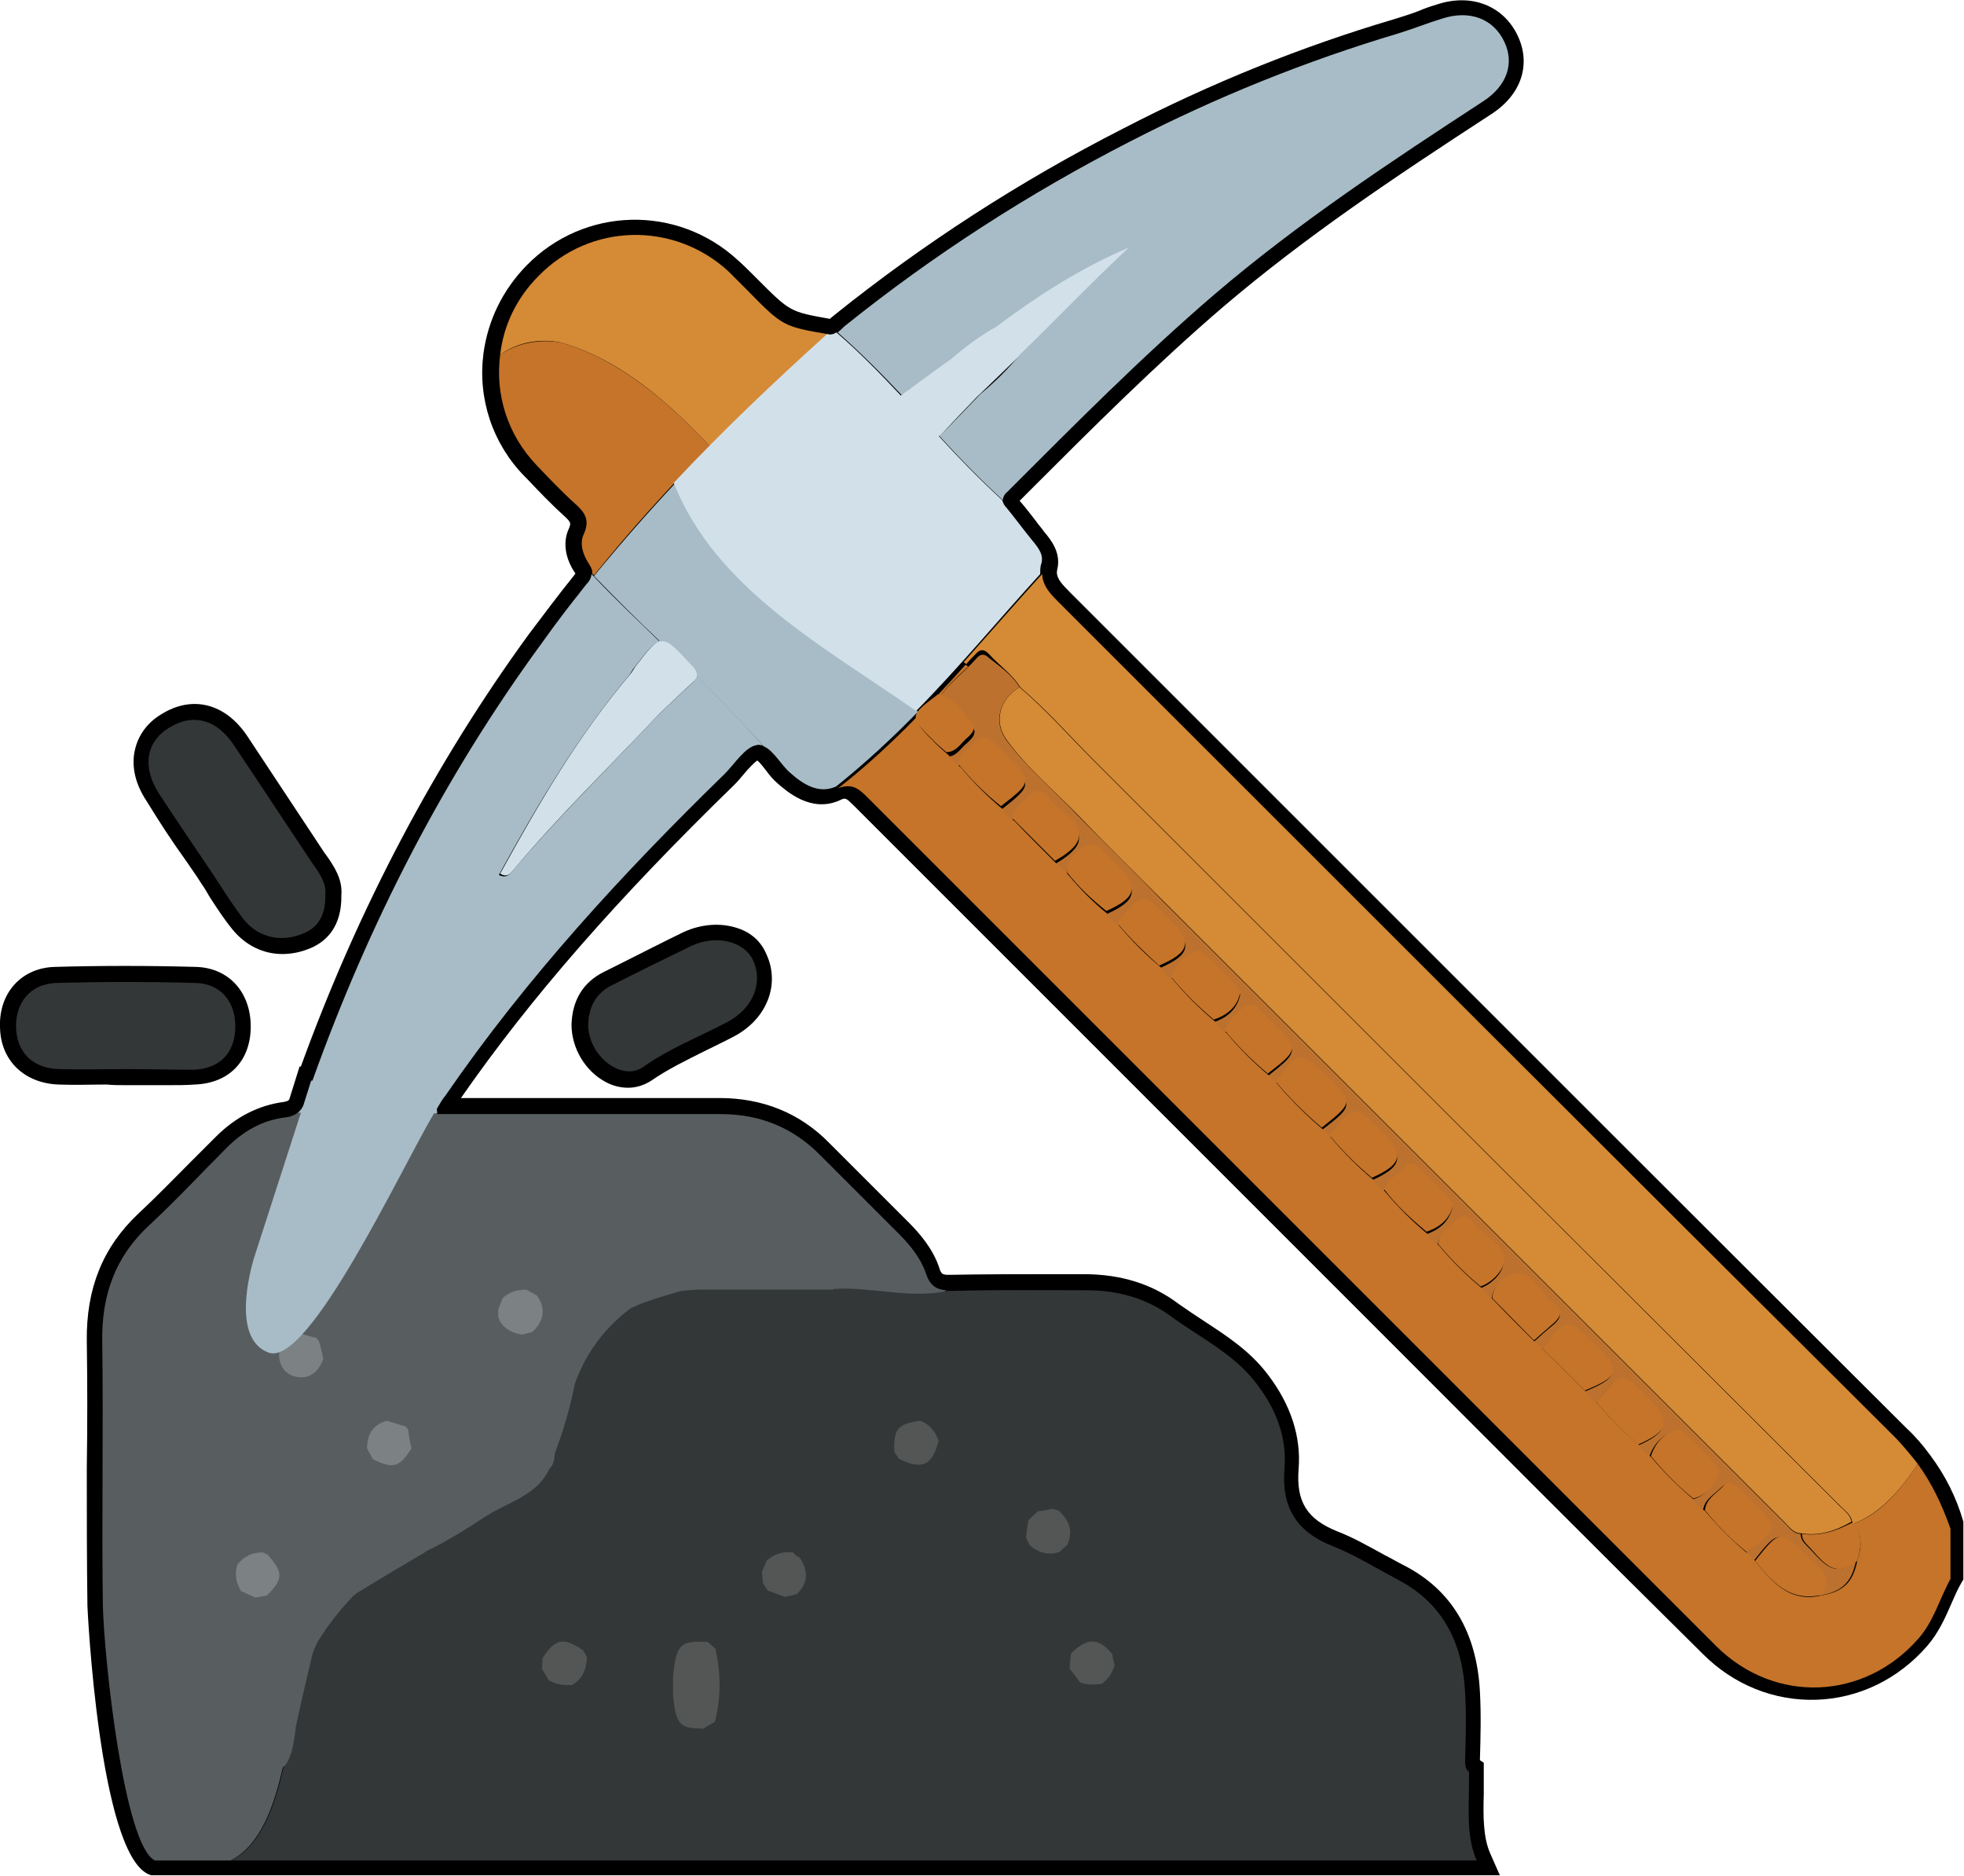 <?xml version="1.0" encoding="utf-8"?>
<!-- Generator: Adobe Illustrator 24.0.1, SVG Export Plug-In . SVG Version: 6.00 Build 0)  -->
<svg version="1.1" id="Layer_1" xmlns="http://www.w3.org/2000/svg" xmlns:xlink="http://www.w3.org/1999/xlink" x="0px" y="0px"
	 viewBox="0 0 305.5 291.8" style="enable-background:new 0 0 305.5 291.8;" xml:space="preserve">
<style type="text/css">
	.st0{opacity:0.17;fill:url(#SVGID_1_);}
	.st1{opacity:0.17;fill:url(#SVGID_2_);}
	.st2{opacity:0.49;fill:url(#SVGID_3_);}
	.st3{opacity:0.17;fill:url(#SVGID_4_);}
	.st4{opacity:0.49;fill:url(#SVGID_5_);}
	.st5{opacity:0.49;fill:url(#SVGID_6_);}
	.st6{opacity:0.49;fill:url(#SVGID_7_);}
	.st7{opacity:0.17;fill:url(#SVGID_8_);}
	.st8{opacity:0.49;fill:url(#SVGID_9_);}
	.st9{opacity:0.49;fill:url(#SVGID_10_);}
	.st10{opacity:0.49;fill:url(#SVGID_11_);}
	.st11{opacity:0.49;fill:url(#SVGID_12_);}
	.st12{opacity:0.49;fill:url(#SVGID_13_);}
	.st13{opacity:0.49;fill:url(#SVGID_14_);}
	.st14{opacity:0.49;fill:url(#SVGID_15_);}
	.st15{opacity:0.49;fill:url(#SVGID_16_);}
	.st16{opacity:0.49;fill:url(#SVGID_17_);}
	.st17{opacity:0.49;fill:url(#SVGID_18_);}
	.st18{opacity:0.49;fill:url(#SVGID_19_);}
	.st19{opacity:0.49;fill:url(#SVGID_20_);}
	.st20{opacity:0.49;fill:url(#SVGID_21_);}
	.st21{opacity:0.49;fill:url(#SVGID_22_);}
	.st22{opacity:0.49;fill:url(#SVGID_23_);}
	.st23{opacity:0.49;fill:url(#SVGID_24_);}
	.st24{fill:none;stroke:url(#SVGID_25_);stroke-miterlimit:10;}
	.st25{fill:none;stroke:url(#SVGID_26_);stroke-miterlimit:10;}
	.st26{fill:none;stroke:url(#SVGID_27_);stroke-miterlimit:10;}
	.st27{fill:none;stroke:url(#SVGID_28_);stroke-miterlimit:10;}
	.st28{fill:none;stroke:url(#SVGID_29_);stroke-miterlimit:10;}
	.st29{fill:none;stroke:url(#SVGID_30_);stroke-miterlimit:10;}
	.st30{opacity:0.49;fill:url(#SVGID_31_);}
	.st31{fill:#0680B7;}
	.st32{fill:#0580B7;}
	.st33{fill:#0680B8;}
	.st34{fill:url(#SVGID_32_);}
	.st35{fill:url(#SVGID_33_);}
	.st36{fill:#00A0C6;}
	.st37{fill:url(#SVGID_34_);}
	.st38{fill:url(#SVGID_35_);}
	.st39{fill:url(#SVGID_36_);}
	.st40{fill:url(#SVGID_37_);}
	.st41{fill:url(#SVGID_38_);}
	.st42{fill:url(#SVGID_39_);}
	.st43{fill:url(#SVGID_40_);}
	.st44{fill:url(#SVGID_41_);}
	.st45{fill:#FBAC08;}
	.st46{opacity:0.43;fill:url(#SVGID_42_);}
	.st47{opacity:0.43;fill:url(#SVGID_43_);}
	.st48{opacity:0.43;fill:url(#SVGID_44_);}
	.st49{opacity:0.43;fill:url(#SVGID_45_);}
	.st50{opacity:0.49;fill:url(#SVGID_46_);}
	.st51{opacity:0.49;fill:url(#SVGID_47_);}
	.st52{opacity:0.21;fill:url(#SVGID_48_);}
	.st53{opacity:0.21;fill:url(#SVGID_49_);}
	.st54{fill:#0580B8;}
	.st55{fill:url(#SVGID_50_);}
	.st56{fill:url(#SVGID_51_);}
	.st57{fill:url(#SVGID_52_);}
	.st58{fill:url(#SVGID_53_);}
	.st59{fill:url(#SVGID_54_);}
	.st60{fill:url(#SVGID_55_);}
	.st61{fill:url(#SVGID_56_);}
	.st62{fill:url(#SVGID_57_);}
	.st63{fill:url(#SVGID_58_);}
	.st64{fill:url(#SVGID_59_);}
	.st65{fill:#020202;}
	.st66{fill:#D7D6D5;}
	.st67{fill:#C0484B;}
	.st68{fill:#84514A;}
	.st69{fill:#AF828F;}
	.st70{fill:#D36A68;}
	.st71{fill:#588F71;}
	.st72{fill:#93CBE4;}
	.st73{fill:#EA7674;}
	.st74{fill:#7FCDCA;}
	.st75{fill:#B8B6B7;}
	.st76{fill:#CE8487;}
	.st77{fill:#CA9C77;}
	.st78{fill:#ACBBBE;}
	.st79{fill:#6EB28D;}
	.st80{fill:#C64E42;}
	.st81{fill:#3B596F;}
	.st82{fill:#A3A19D;}
	.st83{fill:#C2BEB3;}
	.st84{fill:#EEB62A;}
	.st85{fill:#6FA8B7;}
	.st86{fill:#E15B2C;}
	.st87{fill:#6DA6B5;}
	.st88{fill:#6EA6B6;}
	.st89{fill:#E15C2D;}
	.st90{fill:#395970;}
	.st91{fill:#3F5968;}
	.st92{fill:#DA592E;}
	.st93{fill:#DF5A2C;}
	.st94{fill:#69A2B2;}
	.st95{fill:#485E66;}
	.st96{fill:#080D0C;}
	.st97{fill:#172322;}
	.st98{fill:#102328;}
	.st99{fill:#7BC2C0;}
	.st100{fill:#351610;}
	.st101{fill:#273737;}
	.st102{fill:#E86752;}
	.st103{fill:#F4D72E;}
	.st104{fill:#4393B4;}
	.st105{fill:#7CC7C4;}
	.st106{fill:#419BBF;}
	.st107{fill:#358B88;}
	.st108{fill:#5F5716;}
	.st109{fill:#FDFDFD;}
	.st110{fill:#B54129;}
	.st111{fill:#585D60;}
	.st112{fill:#343738;}
	.st113{fill:#D58A36;}
	.st114{fill:#BC722E;}
	.st115{fill:#D2E0E9;}
	.st116{fill:#C5742A;}
	.st117{fill:#7C8184;}
	.st118{fill:#A7BCC6;}
	.st119{fill:#545656;}
	.st120{fill:#D7CDB5;}
	.st121{fill:#F4E9D0;}
	.st122{fill:#F7F3EB;}
	.st123{fill:#59AAA4;}
	.st124{fill:#BCB7AC;}
	.st125{fill:#999898;}
	.st126{fill:#D3D0C9;}
	.st127{fill:#B18540;}
	.st128{fill:#0B0A09;}
	.st129{fill:#060505;}
	.st130{fill:#BA8C44;}
	.st131{fill:#A77E3D;}
	.st132{fill:#9E7739;}
	.st133{fill:#CEB480;}
	.st134{fill:#1D1D1B;}
	.st135{fill:#CF5626;}
	.st136{fill:#EEC21A;}
	.st137{fill:#5E3E37;}
	.st138{fill:#B08E46;}
	.st139{fill:#90B8DE;}
	.st140{fill:#84642A;}
	.st141{fill:#C04847;}
	.st142{fill:#A03838;}
	.st143{fill:#F1D356;}
	.st144{fill:#BC6B49;}
	.st145{fill:#7E5B51;}
	.st146{fill:#59474C;}
	.st147{fill:#AED1ED;}
	.st148{fill:#ED8A44;}
	.st149{fill:#E07F25;}
</style>
<g>
	<g>
		<path d="M28.8,133.7c0.8,1.2,1.7,2.4,2.5,3.7c0.5,0.7,0.9,1.4,1.3,2.1c1.1,1.7,2.2,3.4,3.5,5c2,2.5,4.8,3.9,7.8,3.9
			c1.5,0,3-0.3,4.6-1c2.2-1,4.7-3.2,4.6-8.2c0.2-2.4-1.1-4.4-2.3-6.1l-0.3-0.4c-3.9-5.9-8-12.1-12.1-18.3c-3.4-5-8.5-6.3-13.3-3.3
			c-2.2,1.3-3.6,3.3-4.1,5.5c-0.6,2.5,0,5.3,1.8,8C24.7,127.7,26.7,130.8,28.8,133.7z"/>
		<path d="M19.7,168.8c1.1,0,2.2,0,3.3,0c1,0,2.1,0,3.1,0c1.4,0,2.8,0,4.2-0.1c5.3-0.2,8.6-3.6,8.7-8.8c0.1-5.5-3.4-9.4-8.6-9.5
			c-7.4-0.2-14.8-0.2-21.8,0c-5.2,0.1-8.8,4-8.6,9.4c0.1,5.2,3.8,8.7,9.1,8.9c2.5,0.1,5,0,7.5,0C17.6,168.8,18.6,168.8,19.7,168.8z"
			/>
		<path d="M114.8,144.4c-2.6-0.9-5.7-0.7-8.5,0.6c-3.3,1.6-6.6,3.3-9.8,4.9l-2.6,1.3c-3.2,1.6-4.9,4.4-5,8.2c0,3.6,2.1,7.2,5.3,8.9
			c1.1,0.6,2.3,0.9,3.5,0.9c1.3,0,2.5-0.4,3.6-1.1c2.6-1.8,5.5-3.2,8.5-4.7c1.4-0.7,2.9-1.4,4.4-2.2c5.1-2.7,7.2-8.1,5-12.8
			C118.4,146.5,116.9,145.1,114.8,144.4z"/>
		<path d="M305.4,236.7c-1.1-3.8-2.8-7.2-5.2-10.4c-1.1-1.5-2.3-2.9-3.6-4.1c-29.2-29.1-58.8-58.7-87.5-87.4
			c-14.1-14.1-28.3-28.3-42.4-42.4l-0.2-0.2c-1.3-1.3-2-2.1-2.1-3c0-0.2,0-0.5,0.1-0.8c0.5-2.5-1-4.4-2.1-5.7
			c-0.4-0.6-0.9-1.1-1.3-1.7c-0.8-1-1.6-2.1-2.5-3.1l1.5-1.5c9.7-9.7,19.7-19.7,30.2-28.7c12.8-10.9,26.4-20,41.6-29.9
			c4.7-3,6.3-7.7,4.2-12.2c-2.2-4.7-7.2-6.7-12.6-4.9c-1,0.3-1.9,0.6-2.8,1c-1.3,0.5-2.6,0.9-3.9,1.3c-14.2,4.2-28.4,9.9-42.1,17
			C158.6,28.2,143.5,38,129.8,49c-0.2,0.2-0.4,0.3-0.6,0.5c0,0-0.1,0.1-0.1,0.1c-6.2-1.1-6.2-1.1-11.2-6.1c-0.3-0.3-0.5-0.5-0.8-0.8
			c-0.7-0.7-1.5-1.5-2.3-2.2c-9.4-8.7-23.9-8.4-32.9,0.8c-3.7,3.8-6,8.5-6.7,13.7c-0.9,7,1.4,14,6.4,19.1l0.4,0.4
			c1.8,1.9,3.7,3.9,5.7,5.7c1.2,1.1,1.1,1.2,0.8,2c-1,2.1-0.6,4.7,1,7c0,0.1-0.1,0.1-0.2,0.3c-2.5,3.1-4.8,6.2-7,9.1
			c-14.5,19.9-26.5,42.5-35.5,67.3l-0.2,0L45,171c-0.1,0.2-0.2,0.2-0.2,0.2c-0.1,0.1-0.3,0.1-0.6,0.2c-3.9,0.5-7.5,2.3-10.6,5.4
			c-1.3,1.3-2.6,2.6-3.9,3.9c-2.7,2.7-5.4,5.5-8.2,8.1c-5.5,5.2-8.1,11.6-8,19.8c0.1,6.6,0.1,13.3,0,19.8c0,7,0,14.2,0.1,21.4
			c0,0.4,1.8,38,9.4,41.7l0.5,0.2l12.3,0c48.5,0,97,0,145.4,0c4.8,0,9.6,0,14.4,0c11.3,0,22.7,0,34,0l3.7,0l-1.5-3.4
			c-1.1-2.5-1.1-5.8-1-9.2c0-1.2,0-2.4,0-3.6l0-1.3l-0.6-0.4c0,0,0,0,0,0c0.1-3.6,0.2-7.1,0-10.7c-0.5-9.2-4.4-15.8-11.8-19.6
			c-1-0.5-2-1.1-3-1.6c-2.4-1.3-4.8-2.7-7.4-3.7c-4.7-1.9-6.4-4.6-6-9.7c0.4-5-1.2-10-4.8-14.7c-2.8-3.7-6.4-6-9.9-8.3
			c-1.4-0.9-2.7-1.8-4-2.7c-4.1-3.1-9-4.6-14.7-4.6c-1.7,0-3.4,0-5.1,0c-5.1,0-10.4,0-15.6,0.1c-0.2,0-0.4,0-0.7,0
			c-0.6-0.1-0.8-0.1-1.1-1.1c-1-3-3.1-5.4-4.8-7.1c-4.1-4.1-8.2-8.2-12.3-12.3c-4.6-4.7-10.4-7-17.1-7c-6.7,0-13.5,0-20.2,0l-20,0
			c10.9-15.7,24.5-31.2,42.5-48.7c0.6-0.6,1.1-1.2,1.6-1.8c0.5-0.6,1.5-1.7,2-2c0.4,0.3,1,1.1,1.4,1.6c0.5,0.7,1.1,1.4,1.8,2
			c1.3,1.1,5.1,4.6,9.6,2.6l0.2-0.1c0.7-0.3,0.8-0.3,2,0.9c16.4,16.4,32.8,32.8,49.2,49.2l32.2,32.2c16.6,16.6,33.7,33.8,50.7,50.6
			c4.8,4.8,11.1,7.3,17.6,7.1c6.6-0.2,12.8-3.2,17.3-8.4c1.8-2.1,2.8-4.4,3.8-6.7c0.5-1.1,0.9-2.1,1.5-3.1l0.3-0.5V237L305.4,236.7z
			 M273,242.8L273,242.8L273,242.8L273,242.8z M261.6,231.6L261.6,231.6L261.6,231.6L261.6,231.6z M247.1,217.1L247.1,217.1
			L247.1,217.1L247.1,217.1z M222.2,192.2L222.2,192.2L222.2,192.2L222.2,192.2z M230.6,200.6C230.6,200.6,230.6,200.6,230.6,200.6
			C230.6,200.6,230.6,200.6,230.6,200.6L230.6,200.6z M206.8,176.6L206.8,176.6L206.8,176.6L206.8,176.6z M198.4,168.2
			C198.4,168.2,198.4,168.2,198.4,168.2C198.4,168.2,198.4,168.2,198.4,168.2L198.4,168.2z M189.1,159.1
			C189.1,159.1,189.1,159.1,189.1,159.1L189.1,159.1C189.1,159.1,189.1,159.1,189.1,159.1z M172.7,142.8L172.7,142.8L172.7,142.8
			L172.7,142.8z M166,135.7C166,135.7,166,135.7,166,135.7L166,135.7C166,135.7,166,135.7,166,135.7z M149.9,102.9L149.9,102.9
			L149.9,102.9L149.9,102.9z M152.3,122.4C152.3,122.4,152.3,122.4,152.3,122.4L152.3,122.4C152.3,122.4,152.3,122.4,152.3,122.4z
			 M156.5,126.6L156.5,126.6L156.5,126.6L156.5,126.6z M176.9,147C176.9,147,176.9,147,176.9,147L176.9,147
			C176.9,147,176.9,147,176.9,147z M181.1,151.2L181.1,151.2L181.1,151.2L181.1,151.2z M187,157C187,157,187,157,187,157L187,157
			C187,157,187,157,187,157z"/>
	</g>
	<g>
		<path class="st111" d="M44,274.9c-1.3,5.7-3.3,12-8.1,14.5c-3.9,0-7.8,0-11.8,0c-4.8-2.3-7.9-31.4-8.1-39.6
			c-0.2-13.7,0.1-27.4-0.1-41.2c-0.1-7.1,2-13.1,7.3-18c4.2-3.9,8.1-8.1,12.1-12.1c2.6-2.6,5.6-4.3,9.2-4.7c0.8-0.1,1.4-0.4,1.8-0.7
			c7-0.6,14.6,0,21.7,0.1c0,0,0,0.1,0,0.1c5.2,0,10.3,0,15.5,0c9.5,0,19,0,28.6,0c6,0,11.1,2,15.4,6.3c4.1,4.1,8.2,8.2,12.3,12.3
			c1.8,1.8,3.4,3.8,4.2,6.1c0.6,1.9,1.6,2.6,3.2,2.7L44,274.9z"/>
		<path class="st112" d="M50.6,139.1c0.1,2.9-0.9,5-3.2,6c-3.5,1.6-7.2,0.8-9.5-2.1c-1.7-2.2-3.2-4.6-4.7-6.9
			c-2.8-4.2-5.7-8.4-8.5-12.7c-2.6-4.1-2-8,1.6-10.2c3.7-2.3,7.4-1.3,10,2.6c4.1,6.1,8.1,12.2,12.1,18.2
			C49.6,135.7,50.8,137.3,50.6,139.1z"/>
		<path class="st112" d="M19.7,166.3c-3.5,0-7,0.1-10.5,0c-4.1-0.1-6.6-2.6-6.7-6.5c-0.1-3.9,2.3-6.8,6.3-6.9
			c7.2-0.2,14.4-0.2,21.6,0c4,0.1,6.3,3,6.2,7c-0.1,3.9-2.4,6.3-6.4,6.5C26.7,166.4,23.2,166.3,19.7,166.3z"/>
		<path class="st112" d="M91.5,159.3c0.1-2.7,1.2-4.8,3.6-6c4.1-2.1,8.2-4.1,12.3-6.1c3.9-1.9,8.3-0.8,9.7,2.1c1.7,3.6,0,7.6-4,9.7
			c-4.4,2.3-9,4.1-13.1,7C96.6,168.3,91.4,164.1,91.5,159.3z"/>
		<path class="st113" d="M158.6,106.9c4.1,3.5,7.7,7.6,11.5,11.4c20.9,20.9,41.9,41.9,62.8,62.8c17.8,17.8,35.6,35.5,53.3,53.2
			c0.7,0.7,1.6,1.3,1.8,2.4c-2.4,1.4-5,2.3-7.9,1.8c-1.1,0-1.7-0.9-2.4-1.6c-32.3-32.3-64.7-64.7-97-97c-4.4-4.4-8.8-8.7-13-13.1
			c-3.7-3.8-7.9-7.3-11.1-11.7C154.5,112.3,155.5,108.7,158.6,106.9z"/>
		<path class="st114" d="M158.6,106.9c-3.1,1.8-4.2,5.4-2,8.3c3.2,4.3,7.4,7.8,11.1,11.7c4.3,4.4,8.7,8.7,13,13.1
			c32.3,32.3,64.7,64.7,97,97c0.7,0.7,1.3,1.6,2.4,1.6c0,0.8,0.4,1.3,0.9,1.8c2.2,2.1,4,5.5,7.7,2.4c-0.7,3.4-2.2,4.8-5.7,5.4
			c2.2-3-0.4-4.3-2.1-5.9c-4.3-4.4-4.3-4.3-8.2,0.6c-0.4-0.4-0.8-0.8-1.2-1.2c4.9-3.9,4.9-3.9,0.5-8.2c-0.6-0.6-1.3-1.3-1.9-1.9
			c-0.7-0.7-1.6-1-2.4-0.2c-1.1,1.1-2.7,1.9-2.8,3.7c-0.8-0.4-1.4-1-1.8-1.8c2.2-0.6,3.5-2.2,4-4.3c0.2-0.6-5.8-6.5-6.4-6.4
			c-2.2,0.5-3.5,2.1-4.2,4.1c-0.8-0.4-1.4-1-1.8-1.8c4.8-2.1,5.1-3.7,1.7-7.1c-4.4-4.4-4.4-4.4-8.2,0.5c-0.8-0.4-1.4-1-1.8-1.8
			c5.4-2.2,5.6-3.2,1.8-7c-0.1-0.1-0.1-0.1-0.2-0.2c-4.3-4.3-4.3-4.3-8.2,0.7c-0.4-0.4-0.8-0.8-1.3-1.2c1-0.9,2-1.8,3.1-2.7
			c1.1-0.9,1.6-2,0.1-2.9c-2.4-1.5-3.1-5.7-6.9-4.6c-1.2,0.4-2.7,1.8-2.8,3.6c-0.8-0.4-1.4-1-1.8-1.8c1.8-0.6,3.4-2.3,3.6-3.6
			c0.4-3.1-3.1-4-4.6-6.2c-0.7-1-1.7-1.6-2.8-0.5c-1.1,1.1-2.6,1.9-2.8,3.7c-0.8-0.4-1.4-1-1.8-1.8c2.1-0.7,3.6-2,4.1-4.1
			c0.2-0.6-5.7-6.5-6.3-6.5c-0.3,0-0.7,0.1-0.8,0.2c-1.1,1.3-2.9,2-3.6,3.8c-0.8-0.4-1.4-1-1.8-1.8c4.7-2.1,5.1-3.7,1.6-7.1
			c-4.4-4.4-4.4-4.4-8.2,0.5c-0.4-0.4-0.8-0.8-1.2-1.2c4.9-3.8,4.9-3.8,1-7.8c-4.3-4.3-4.3-4.3-8.2,0.6c-0.4-0.4-0.8-0.8-1.2-1.2
			c4.9-3.9,4.9-3.9,0.5-8.2c-0.6-0.6-1.3-1.3-1.9-1.9c-0.7-0.7-1.6-1-2.4-0.2c-1.1,1.1-2.7,1.9-2.8,3.7c-0.8-0.4-1.4-1-1.8-1.8
			c2.1-0.7,3.6-2,4.1-4.2c0.1-0.7-5.8-6.6-6.5-6.5c-2.2,0.5-3.5,2-4.2,4.1c-0.8-0.4-1.4-1-1.8-1.8c4.8-2.1,5.1-3.7,1.7-7.1
			c-4.4-4.4-4.4-4.4-8.2,0.5c-0.8-0.4-1.4-1-1.8-1.8c4.7-2.1,5.1-3.7,1.7-7.1c-0.4-0.4-0.8-0.9-1.3-1.3c-1-0.9-1.9-2.5-3.5-1.7
			c-1.6,0.8-3.1,1.9-3,4.1c-0.6-0.6-1.3-1.2-1.9-1.8c1.6-0.9,3.5-2.3,3.7-3.6c0.4-3.1-3.2-4-4.7-6.2c-0.7-0.9-1.7-1.6-2.8-0.5
			c-1.1,1.1-2.6,1.9-2.8,3.7c-0.8-0.4-1.4-1-1.8-1.8c4.9-3.9,4.9-3.9,0.7-8c-0.7-0.7-1.4-1.4-2.1-2.1c-0.7-0.7-1.6-0.9-2.4-0.1
			c-1.1,1.1-2.7,1.9-2.8,3.7c-0.8-0.4-1.4-1.1-1.8-1.8c1.5,0,2.1-1.3,3.1-2.1c0.8-0.7,1.8-1.7,0.7-2.7c-1.6-1.6-2.7-3.7-5.1-4.2
			c1.6-2.5,4-4.1,5.9-6.3c0.7-0.8,1.3-0.7,2,0C155.3,103.5,157.4,104.9,158.6,106.9z"/>
		<path class="st115" d="M107.6,103.2c-4.6-4.9-4.6-4.9-8.7,0.4c-0.3,0.4-0.5,0.8-0.8,1.2c-8.1,9.5-14.3,20.2-20.3,31.1
			c1,0.6,1.5,0.1,2-0.5c7.1-8.5,15.1-16.2,22.7-24.3c1.7-1.6,3.4-3.3,5.2-4.9C108.9,105.2,108.7,104.4,107.6,103.2z"/>
		<path class="st115" d="M143.3,67.5c-5.9-4-5.9-4-0.2-8.4c0.4-0.3,0.9-0.6,1.3-0.9c10.1-8.7,21.7-15.7,33.5-22.5
			c0.7,0.9,0.2,1.4-0.4,2c-9,7.7-17.1,16-25.6,24.1c-1.7,1.8-3.5,3.6-5.1,5.4C145.6,68.5,144.7,68.4,143.3,67.5z"/>
		<path class="st116" d="M198.4,168.2c3.8-4.9,3.8-4.9,8.2-0.6c3.9,3.9,3.9,3.9-1,7.8C203,173.2,200.6,170.8,198.4,168.2z"/>
		<path class="st116" d="M182.2,152c0.7-2.1,2-3.6,4.2-4.1c0.7-0.1,6.6,5.8,6.5,6.5c-0.4,2.2-2,3.5-4.1,4.2
			C186.4,156.6,184.2,154.4,182.2,152z"/>
		<path class="st116" d="M239.9,209.8c3.8-5,3.8-5,8.2-0.7c0.1,0.1,0.1,0.1,0.2,0.2c3.9,3.9,3.6,4.8-1.8,7
			C244.3,214.1,242.1,211.9,239.9,209.8z"/>
		<path class="st116" d="M256.8,226.5c0.7-2.1,2-3.6,4.2-4.1c0.7-0.2,6.6,5.8,6.4,6.4c-0.5,2.1-1.8,3.7-4,4.3
			C260.9,231.1,258.8,228.9,256.8,226.5z"/>
		<path class="st116" d="M215.3,185c0.6-1.8,2.5-2.4,3.6-3.8c0.2-0.2,0.5-0.3,0.8-0.2c0.6,0,6.5,5.9,6.3,6.5
			c-0.5,2.2-2.1,3.4-4.1,4.1C219.5,189.6,217.2,187.5,215.3,185z"/>
		<path class="st116" d="M223.7,193.5c0.2-1.8,1.7-2.6,2.8-3.7c1-1.1,2.1-0.5,2.8,0.5c1.5,2.2,5.1,3.1,4.6,6.2
			c-0.2,1.2-1.8,3-3.6,3.6C227.9,198.1,225.7,195.9,223.7,193.5z"/>
		<path class="st116" d="M248.3,218.1c3.9-4.9,3.9-4.9,8.2-0.5c3.5,3.5,3.1,5-1.7,7.1C252.5,222.7,250.3,220.5,248.3,218.1z"/>
		<path class="st116" d="M265.2,234.9c0.2-1.8,1.8-2.6,2.8-3.7c0.8-0.8,1.6-0.6,2.4,0.2c0.6,0.6,1.3,1.3,1.9,1.9
			c4.4,4.4,4.4,4.4-0.5,8.2C269.4,239.6,267.2,237.4,265.2,234.9z"/>
		<path class="st116" d="M157.5,127.3c0.2-1.8,1.7-2.6,2.8-3.7c1-1.1,2.1-0.5,2.8,0.5c1.5,2.1,5,3.1,4.7,6.2
			c-0.2,1.4-2.1,2.7-3.7,3.6C161.9,131.7,159.7,129.5,157.5,127.3z"/>
		<path class="st116" d="M149.1,118.9c0.2-1.8,1.8-2.6,2.8-3.7c0.8-0.8,1.6-0.6,2.4,0.1c0.7,0.7,1.4,1.4,2.1,2.1
			c4.2,4.2,4.2,4.2-0.7,8C153.3,123.5,151.1,121.3,149.1,118.9z"/>
		<path class="st116" d="M173.8,143.6c3.9-4.9,3.9-4.9,8.2-0.5c3.5,3.5,3.1,5-1.7,7.1C178,148.1,175.8,146,173.8,143.6z"/>
		<path class="st116" d="M190.6,160.4c0.2-1.8,1.8-2.6,2.8-3.7c0.8-0.8,1.6-0.6,2.4,0.2c0.6,0.6,1.3,1.3,1.9,1.9
			c4.4,4.4,4.4,4.4-0.5,8.2C194.8,165,192.6,162.8,190.6,160.4z"/>
		<path class="st116" d="M206.8,176.6c3.9-4.9,3.9-4.9,8.2-0.5c3.5,3.5,3.1,5-1.6,7.1C211,181.2,208.8,179,206.8,176.6z"/>
		<path class="st116" d="M232.1,201.9c0.2-1.8,1.6-3.2,2.8-3.6c3.8-1.2,4.5,3.1,6.9,4.6c1.4,0.9,1,1.9-0.1,2.9
			c-1,0.9-2.1,1.8-3.1,2.7C236.4,206.3,234.3,204.1,232.1,201.9z"/>
		<path class="st116" d="M273,242.8c3.9-4.9,3.9-4.9,8.2-0.6c1.6,1.6,4.2,3,2.1,5.9C278.3,249.2,275.6,246,273,242.8z"/>
		<path class="st116" d="M166,135.7c-0.1-2.1,1.4-3.3,3-4.1c1.6-0.8,2.5,0.8,3.5,1.7c0.4,0.4,0.8,0.8,1.3,1.3c3.4,3.4,3,5-1.7,7.1
			C169.8,139.9,167.7,137.9,166,135.7z"/>
		<path class="st116" d="M145.9,108c2.5,0.5,3.6,2.7,5.1,4.2c1.1,1.1,0.1,2-0.7,2.7c-0.9,0.8-1.6,2.1-3.1,2.1
			c-0.7-0.6-1.4-1.2-2-1.8C141.4,111.4,141.4,111.4,145.9,108z"/>
		<path class="st116" d="M288.9,242.8c-3.8,3.1-5.6-0.3-7.7-2.4c-0.5-0.5-0.9-1-0.9-1.8c2.9,0.4,5.4-0.5,7.9-1.8
			C289.7,238.5,289.6,240.6,288.9,242.8z"/>
		<path class="st117" d="M83.5,201.5c1.5,2.1,1.1,4-0.7,5.7c-0.5,0.1-1,0.3-1.6,0.4c-1.4-0.2-2.6-0.8-3.4-2
			c-0.1-0.3-0.2-0.5-0.3-0.7c0-0.4,0-0.8,0-1.2c0.2-0.6,0.5-1.2,0.7-1.8c1-0.9,2.2-1.3,3.6-1.3C82.3,200.8,82.9,201.2,83.5,201.5z"
			/>
		<path class="st117" d="M50.3,211.4c-0.7,1.8-1.9,3.1-4,2.8c-1.5-0.2-2.5-1.2-2.8-2.6c-0.5-2.3,1.1-3.4,2.8-4.3
			c1,0.3,1.9,0.6,2.9,0.8c0.1,0.2,0.3,0.3,0.4,0.5C49.9,209.5,50.1,210.5,50.3,211.4z"/>
		<path class="st117" d="M64,225.3c-1.9,3-2.8,3.2-6,1.7c-0.3-0.6-0.6-1.1-0.9-1.7c0-2.2,0.9-3.7,3.1-4.3c1,0.3,1.9,0.6,2.9,0.9
			c0.1,0.2,0.3,0.3,0.4,0.5C63.6,223.4,63.8,224.4,64,225.3z"/>
		<path class="st117" d="M41.6,241.8c2.5,2.8,2.5,3.8-0.1,6.4c-0.6,0.1-1.2,0.2-1.8,0.3c-0.7-0.3-1.5-0.7-2.2-1
			c-0.8-1.3-1-2.6-0.6-4.1c1-1.3,2.4-2,4.1-1.9C41.1,241.6,41.4,241.7,41.6,241.8z"/>
		<path class="st116" d="M298.3,227.7c0,0,0,0.1-0.1,0.2c-2.4,3.6-5.7,7.7-9.9,9.1c1.4,1.8,1.3,3.7,0.6,5.8
			c-0.7,3.4-2.2,4.8-5.7,5.4c-4.9,1.1-7.6-2.2-10.2-5.4c-0.4-0.4-0.8-0.8-1.2-1.2c-2.4-2-4.6-4.2-6.6-6.6c-0.8-0.4-1.4-1-1.8-1.8
			c-2.4-2-4.6-4.2-6.6-6.6c-0.8-0.4-1.4-1-1.8-1.8c-2.4-2-4.6-4.2-6.6-6.6c-0.8-0.4-1.4-1-1.8-1.8c-2.2-2.2-4.4-4.4-6.6-6.5
			c-0.4-0.4-0.8-0.8-1.3-1.2c-2.2-2.2-4.4-4.4-6.5-6.6c-0.8-0.4-1.4-1-1.8-1.8c-2.4-2-4.6-4.2-6.6-6.6c-0.8-0.4-1.4-1-1.8-1.8
			c-2.4-2-4.6-4.2-6.6-6.6c-0.8-0.4-1.4-1-1.8-1.8c-2.4-2-4.6-4.2-6.6-6.6c-0.4-0.4-0.8-0.8-1.2-1.2c-2.6-2.2-5-4.6-7.2-7.2
			c-0.4-0.4-0.8-0.8-1.2-1.2c-2.4-2-4.6-4.2-6.6-6.6c-0.8-0.4-1.4-1-1.8-1.8c-2.4-2-4.6-4.2-6.6-6.6c-0.8-0.4-1.4-1-1.8-1.8
			c-2.4-2-4.6-4.2-6.6-6.6c-0.8-0.4-1.4-1-1.8-1.8c-2.2-1.8-4.2-3.8-6-6c-0.6-0.6-1.3-1.2-1.9-1.8c-2.2-2.2-4.4-4.4-6.5-6.6
			c-0.8-0.4-1.4-1-1.8-1.8c-2.4-2-4.6-4.2-6.6-6.6c-0.8-0.4-1.4-1.1-1.8-1.8c-0.7-0.6-1.4-1.2-2-1.8c-3.9-3.9-3.9-3.9,0.6-7.3
			c1.2-1.8,2.8-3.2,4.4-4.7c-0.1-0.1-0.3-0.2-0.4-0.3c-6.1,6.8-12.5,13.5-19.8,19.2c2.2-0.8,3.2,0.1,4.6,1.5
			c20.4,20.4,40.8,40.8,61.2,61.2c23.6,23.6,47.2,47.2,70.8,70.8c9.1,9,23,8.4,31.4-1.2c2.4-2.7,3.3-6.2,5-9.3c0-2.6,0-5.2,0-7.8
			C302,233.8,300.4,230.6,298.3,227.7z"/>
		<path class="st113" d="M151.8,101.7c0.7-0.8,1.3-0.7,2,0c1.6,1.8,3.6,3.1,4.9,5.2c4.1,3.5,7.7,7.6,11.5,11.4
			c20.9,20.9,41.9,41.9,62.8,62.8c17.8,17.8,35.6,35.5,53.3,53.2c0.7,0.7,1.6,1.3,1.8,2.4c0.1,0.1,0.1,0.2,0.2,0.3
			c4.2-1.5,7.5-5.5,9.9-9.1c0,0,0-0.1,0.1-0.2c-1-1.3-2.1-2.6-3.3-3.9C251.6,180.6,208.3,137.3,165,94c-1.4-1.4-2.8-2.7-2.9-4.7
			c-4.1,4.5-8.1,9.1-12.2,13.7c0.1,0.1,0.3,0.2,0.4,0.3C150.8,102.7,151.3,102.2,151.8,101.7z"/>
		<path class="st116" d="M87.7,53.4c-3.3-0.8-7.3-0.1-9.9,1.8c-0.8,6.1,1.1,12.4,5.7,17.2c1.9,2,3.9,4.1,5.9,5.9
			c1.6,1.4,2.4,2.6,1.4,4.8c-0.7,1.5-0.1,3.2,0.8,4.6c0.4,0.6,0.6,1.1,0.5,1.5c0.1,0.1,0.2,0.2,0.3,0.3c5.6-7,11.7-13.7,18-20.1
			C104,62.6,96.7,56.2,87.7,53.4z"/>
		<path class="st113" d="M116.3,45.2c-1-1-2-2-3-3c-8.5-7.8-21.5-7.5-29.5,0.7c-3.5,3.5-5.5,7.8-6,12.3c2.6-2,6.6-2.7,9.9-1.8
			c9.1,2.8,16.3,9.2,22.8,16.1c5.9-6,12.1-11.8,18.4-17.5C121.8,50.8,121.7,50.7,116.3,45.2z"/>
		<path class="st118" d="M234,6.5c-1.7-3.6-5.4-5-9.7-3.6c-2.3,0.7-4.5,1.6-6.8,2.3c-14.4,4.3-28.3,9.9-41.7,16.8
			c-15.8,8.1-30.7,17.7-44.5,28.8c-0.3,0.3-0.6,0.6-1,0.9c3.5,3.1,6.8,6.4,10,9.8c0.2-0.3,0.6-0.6,1-0.8c2.2-1.7,4.5-3.3,6.7-4.9
			c2.2-1.9,4.5-3.6,7-5c6.4-4.8,13.1-9.1,20.6-12.3c-5.8,5.4-11.2,11.1-16.8,16.5c-1.9,2.3-4,4.4-6.3,6.3c-1.8,1.9-3.6,3.7-5.4,5.6
			c-0.3,0.3-0.7,0.8-1.1,0.8c3.2,3.5,6.5,6.9,10,10.1c0-0.4,0.2-0.9,0.7-1.3c10.5-10.5,20.9-21,32.2-30.7
			c13.1-11.2,27.5-20.7,41.9-30.1C234.4,13.3,235.6,9.9,234,6.5z"/>
		<path class="st118" d="M105.1,75.1c-4.4,4.7-8.6,9.5-12.7,14.5c3.4,3.5,6.8,6.9,10.3,10.2c1.2-0.3,2.3,0.9,4.8,3.6
			c0.7,0.7,1,1.3,0.9,1.9c3.5,3.4,7,7,10.4,10.8c1.5,0.6,2.7,2.9,4.1,4.1c2,1.8,4.4,3.3,7,2.2c0.1,0,0.2-0.1,0.2-0.1
			c4.5-3.6,8.7-7.5,12.7-11.6C128.5,100.7,111.5,91.6,105.1,75.1z"/>
		<path class="st115" d="M160.6,84.1c-1.4-1.7-2.7-3.5-4.1-5.2c-0.4-0.4-0.5-0.8-0.6-1.1c-3.5-3.2-6.8-6.6-10-10.1
			c-0.1,0-0.2,0-0.4-0.1c-1.8-1.7-3.6-3.4-5.3-5.3c-0.3-0.3-0.2-0.6-0.1-0.8c-3.2-3.4-6.4-6.7-10-9.8c-0.3,0.2-0.7,0.4-1.3,0.3
			c-0.1,0-0.1,0-0.2,0c-8.3,7.5-16.3,15.1-23.8,23.1c6.5,16.5,23.4,25.5,37.7,35.5c6.8-6.9,12.9-14.3,19.3-21.3c0-0.4,0-0.9,0.1-1.4
			C162.5,86.4,161.5,85.2,160.6,84.1z"/>
		<path class="st118" d="M108.4,105.2c-0.1,0.4-0.4,0.8-0.9,1.2c-1.8,1.6-3.5,3.3-5.2,4.9c-7.6,8.1-15.5,15.8-22.7,24.3
			c-0.5,0.6-1,1-2,0.5c6-10.9,12.3-21.6,20.3-31.1c0.3-0.4,0.5-0.9,0.8-1.2c1.9-2.4,2.9-3.8,3.9-4c-3.4-3.3-6.9-6.6-10.3-10.2
			c-1.1,1.3-2.1,2.7-3.1,4c1-1.4,2.1-2.7,3.1-4c-0.1-0.1-0.2-0.2-0.3-0.3c0,0.5-0.3,1.1-0.8,1.6c-2.4,3-4.7,6-6.9,9.1
			c-15.3,20.9-27,43.8-35.7,68.1c-0.1,0-0.2,0-0.2,0l-1.2,3.8c-0.2,0.5-0.5,0.9-0.9,1.2c0.2,0,0.3,0,0.5,0l-7.2,22.3
			c0,0-4.2,12.7,2.2,15c6.2,2.3,20.6-28.6,25.7-37.2c0.2,0,0.3,0,0.5,0c0-0.4-0.1-0.7,0-0.8c0.4-0.7,0.8-1.4,1.3-2
			c12.6-18.3,27.5-34.5,43.4-50c1.6-1.6,3.2-4.2,5-4.5c0.3-0.1,0.7,0,1,0.1C115.4,112.2,111.9,108.7,108.4,105.2z"/>
		<path class="st112" d="M228.5,275.6c-0.5-0.3-0.6-0.9-0.6-1.8c0.1-3.5,0.2-7,0-10.5c-0.4-7.7-3.4-13.9-10.5-17.6
			c-3.4-1.8-6.6-3.8-10.1-5.2c-5.6-2.2-8-6-7.5-12.1c0.4-4.8-1.3-9.2-4.3-13.1c-3.5-4.7-8.8-7.2-13.3-10.5
			c-3.9-2.9-8.4-4.1-13.2-4.1c-6.9,0-13.8-0.1-20.7,0.1c-0.3,0-0.6,0-0.9,0c-5.9,1.3-11.9-0.7-17.8-0.3c0,0,0.1,0.1,0.1,0.1
			c-5.4,0-10,0-14.7,0c-2.2,0-4.4,0-6.6,0c-0.8,0.1-1.6,0.1-2.4,0.2c-2.7,0.8-5.4,1.5-7.9,2.7c-4.1,3.1-7,7-8.7,11.8
			c-0.7,3.7-1.8,7.3-3.1,10.8c-0.1,0.8-0.1,1.7-0.8,2.3c-1.8,3.9-5.6,5-9,6.9c-0.4,0.3-0.9,0.5-1.3,0.8c-2.9,1.9-5.8,3.7-8.9,5.2
			c-0.4,0.3-0.9,0.6-1.3,0.8c-3.2,1.9-6.4,3.8-9.5,5.7c-0.2,0.2-0.4,0.3-0.6,0.5c-2.1,2.2-3.9,4.5-5.5,7.1c-0.3,0.6-0.6,1.3-0.8,1.9
			c-0.9,3.8-1.8,7.6-2.6,11.4c-0.3,3-0.8,5-1.9,6.2c-1.3,5.7-3.3,12-8.1,14.5c48.5,0,97,0,145.4,0c16.1,0,32.2,0,48.3,0
			C227.9,285.4,228.6,280.5,228.5,275.6z"/>
		<path class="st119" d="M104.7,260.8c0.5-5.1,1.1-5.6,5.4-5.4c0.4,0.4,0.8,0.7,1.2,1.1c0.8,3.8,0.9,7.5-0.1,11.3
			c-0.6,0.4-1.2,0.7-1.8,1.1c-3.7-0.1-4.2-0.5-4.7-5.1C104.7,262.8,104.7,261.8,104.7,260.8z"/>
		<path class="st119" d="M146,224.1c-1,3.9-2.6,4.6-6.2,2.8c-0.2-0.4-0.5-0.7-0.7-1.1c-0.1-3.5,0.5-4.3,4-4.8
			C144.6,221.5,145.5,222.7,146,224.1z"/>
		<path class="st119" d="M91.3,257.8c-0.1,1.8-0.6,3.3-2.3,4.3c-1.3,0.1-2.5-0.1-3.6-0.7c-0.4-0.6-0.7-1.2-1.1-1.8
			c0-0.6,0.1-1.2,0.1-1.7c2-3,3.2-3.3,6.3-1.2C90.9,257,91.1,257.4,91.3,257.8z"/>
		<path class="st119" d="M164.7,235c1.6,1.5,2.3,3.2,1.3,5.3c-0.4,0.4-0.8,0.7-1.2,1.1c-1.7,0.6-3.3,0.1-4.6-1
			c-0.2-0.4-0.4-0.8-0.6-1.2c0.1-0.9,0.2-1.8,0.4-2.8c0.5-0.4,1-0.9,1.4-1.3c0.7-0.1,1.5-0.2,2.2-0.4
			C163.9,234.7,164.3,234.9,164.7,235z"/>
		<path class="st119" d="M166.6,257.2c2.5-2.5,4.3-2.5,6.4,0.1c0.1,0.6,0.2,1.2,0.4,1.7c-0.4,1.2-1,2.2-2,2.9
			c-1.2,0.2-2.3,0.2-3.4-0.2c-0.5-0.7-1-1.4-1.6-2.1C166.4,258.8,166.5,258,166.6,257.2z"/>
		<path class="st119" d="M124.4,242.3c1.4,2.1,1.3,4-0.5,5.7c-0.6,0.1-1.2,0.3-1.8,0.4c-0.9-0.3-1.8-0.7-2.7-1
			c-0.2-0.4-0.5-0.7-0.7-1.1c-0.1-0.6-0.1-1.2-0.2-1.8c0.3-0.6,0.5-1.2,0.8-1.8c1.2-1,2.5-1.4,4.1-1.2
			C123.6,241.9,124,242.1,124.4,242.3z"/>
	</g>
</g>
</svg>
